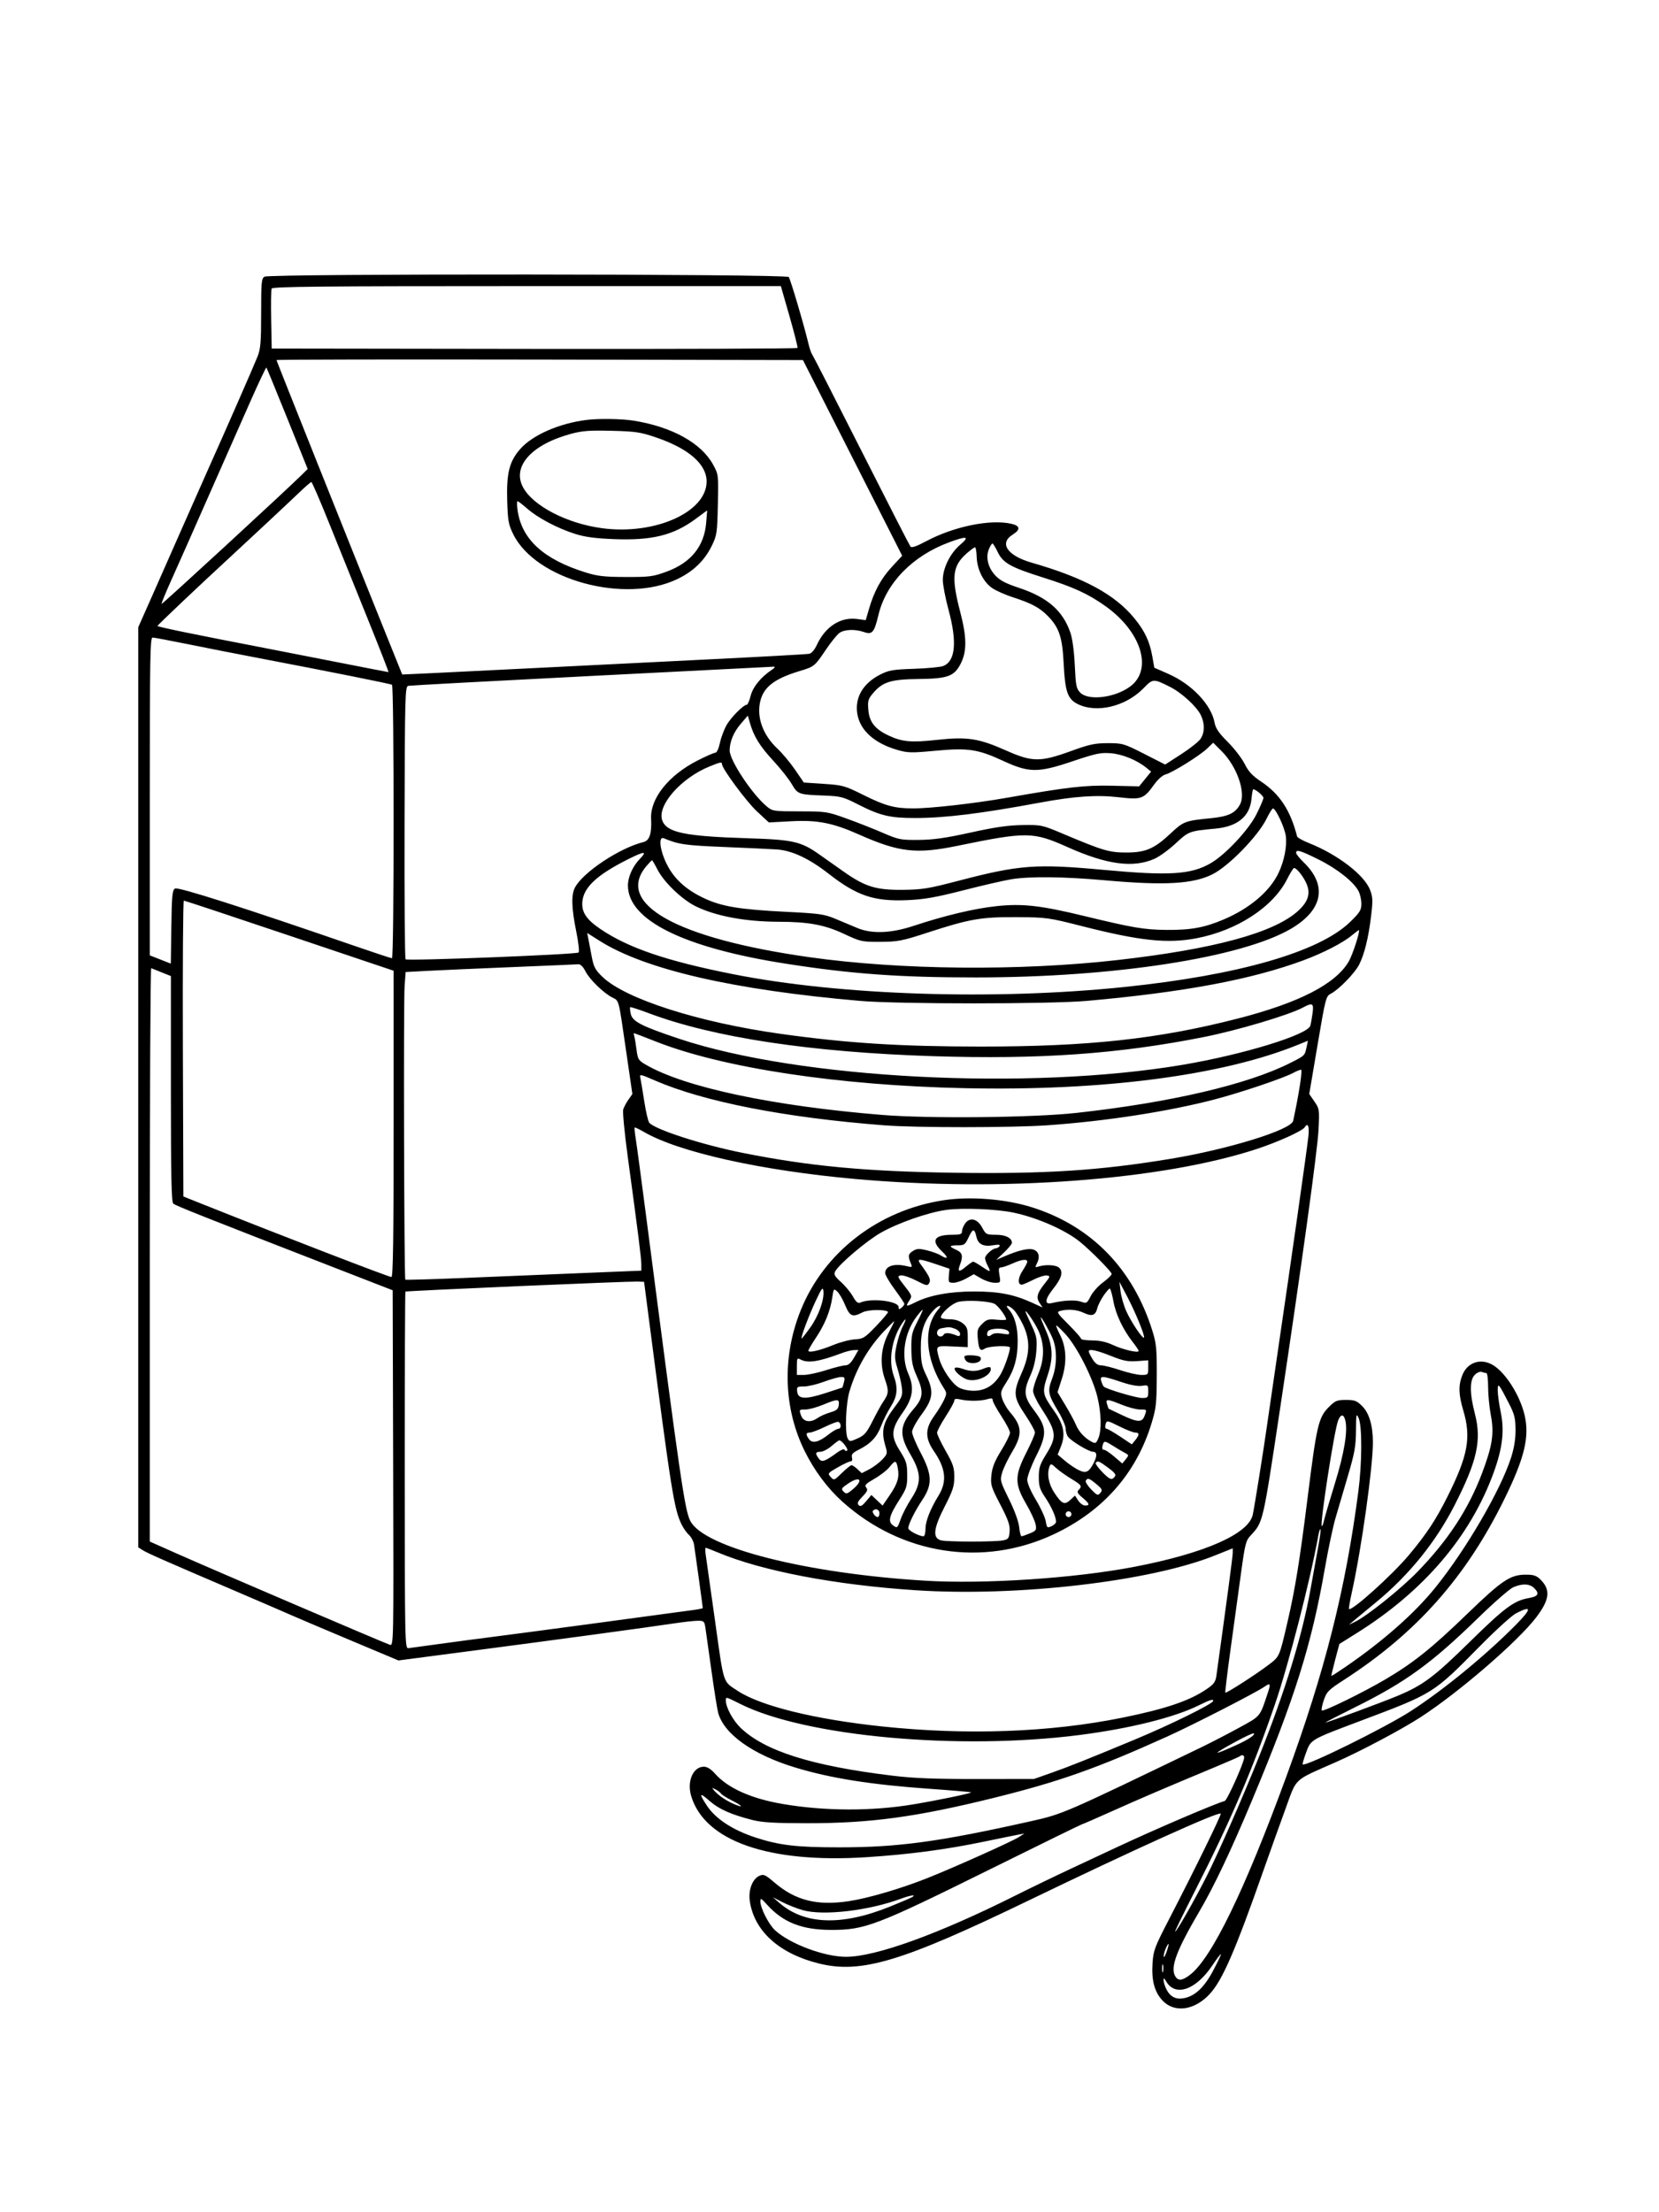 <svg xmlns="http://www.w3.org/2000/svg" width="864" height="1152" viewBox="0 0 864 1152" version="1.1">
	<path d="M 137.750 144.080 C 136.186 144.991, 136 147.007, 136 163.013 C 136 178.213, 135.714 181.651, 134.113 185.713 C 132.276 190.369, 116.708 225.894, 109.007 243 C 106.902 247.675, 100.822 261.400, 95.496 273.500 C 90.169 285.600, 82.704 302.507, 78.906 311.071 L 72 326.643 72 566.206 L 72 805.770 74.250 807.208 C 76.669 808.754, 84.805 812.341, 123 828.699 C 136.475 834.470, 149.300 840.007, 151.500 841.003 C 153.700 841.999, 167.200 847.732, 181.500 853.743 L 207.500 864.671 244 859.891 C 288.647 854.043, 337.129 847.469, 350.290 845.480 C 355.675 844.666, 361.598 844, 363.452 844 C 366.582 844, 366.864 844.269, 367.385 847.750 C 367.693 849.813, 369.104 859.825, 370.521 870 C 371.937 880.175, 373.504 890.022, 374.004 891.883 C 376.982 902.976, 392.026 913.695, 414 920.379 C 432.510 926.011, 453.586 929.357, 484.067 931.505 C 495.765 932.329, 505.499 933.166, 505.698 933.365 C 506.133 933.799, 489.206 937.330, 476 939.560 C 454.275 943.229, 429.516 943.169, 407.500 939.395 C 391.145 936.591, 379.025 931.140, 372.335 923.578 C 370.243 921.213, 368.294 920, 366.585 920 C 360.972 920, 357.667 927.608, 359.958 935.255 C 367.004 958.770, 400.423 970.419, 451.373 967.119 C 473.508 965.685, 492.673 963.146, 512.500 959.020 C 520.750 957.304, 528.850 955.654, 530.500 955.354 L 533.500 954.809 530.500 956.713 C 526.808 959.057, 496.897 972.463, 483.075 977.970 C 469.276 983.468, 452.241 988.479, 442.155 990.009 C 425.648 992.512, 414.316 989.696, 403.415 980.383 C 398.441 976.134, 397.710 975.811, 395.418 976.855 C 391.840 978.486, 389.666 984.246, 390.485 989.926 C 392.735 1005.530, 405.783 1017.343, 426.421 1022.463 C 448.495 1027.938, 469.689 1021.567, 536 989.526 C 590.402 963.239, 634.595 943.261, 635.761 944.428 C 636.241 944.907, 622.154 973.690, 608.884 999.347 C 601.318 1013.974, 600.652 1015.743, 600.233 1022.347 C 599.664 1031.296, 601.209 1037.167, 605.311 1041.642 C 611.500 1048.396, 622.068 1046.989, 630.030 1038.352 C 636.651 1031.169, 643.272 1015.938, 658.004 974 C 661.191 964.925, 666.266 950.750, 669.281 942.500 C 675.588 925.242, 673.018 927.647, 695.999 917.493 C 708.956 911.768, 730.201 900.486, 739.914 894.171 C 760.099 881.048, 790.611 854.677, 800.125 842.131 C 807.063 832.981, 807.636 827.908, 802.328 822.601 C 800.214 820.487, 798.783 820, 794.679 820 C 786.535 820, 782.257 822.870, 763.824 840.700 C 745.664 858.264, 735.980 866.004, 721.498 874.527 C 709.893 881.357, 689.164 891.497, 688.389 890.723 C 688.063 890.396, 688.536 887.963, 689.441 885.315 C 690.942 880.922, 691.869 879.994, 700.025 874.725 C 737.767 850.341, 763.579 821.218, 783.540 780.500 C 794.013 759.136, 796.647 748.139, 793.991 736.866 C 791.578 726.628, 784.180 714.910, 777.593 710.893 C 771.345 707.084, 764.284 709.334, 761.624 715.982 C 759.462 721.385, 759.577 726.081, 762.077 734.503 C 766.259 748.593, 764.534 757.977, 753.824 779.397 C 747.853 791.339, 742.910 798.833, 733.849 809.681 C 725.092 820.165, 703.880 839.257, 702.541 837.859 C 702.352 837.662, 703.042 833.675, 704.075 829 C 709.073 806.372, 715 764.101, 715 751.078 C 715 742.437, 713.068 735.868, 709.467 732.267 C 706.613 729.413, 705.541 729, 700.982 729 C 696.275 729, 695.393 729.371, 691.970 732.795 C 686.688 738.077, 685.691 742.339, 681.047 779.500 C 676.858 813.022, 674.507 827.540, 670.440 845 C 666.236 863.049, 666.436 862.606, 660.438 867.135 C 653.762 872.175, 638.634 881.889, 638.148 881.448 C 637.954 881.273, 639.211 870.863, 640.942 858.315 C 642.672 845.767, 645.103 828.075, 646.344 819 C 648.417 803.845, 648.829 802.256, 651.403 799.500 C 657.807 792.644, 657.694 793.133, 666.438 735 C 677.842 659.180, 686.137 599.119, 686.670 588.500 C 687.209 577.775, 687.156 577.402, 684.537 573.596 L 681.852 569.693 686.159 544.252 C 690.342 519.545, 690.544 518.770, 693.147 517.424 C 697.282 515.286, 705.558 506.786, 707.817 502.358 C 710.563 496.976, 712.684 488.385, 714.045 477.127 C 715.029 468.980, 714.961 467.186, 713.521 463.415 C 710.551 455.640, 696.556 444.920, 681.660 439.011 C 678.448 437.737, 675.693 436.201, 675.538 435.597 C 672.035 421.961, 666.497 413.500, 656.865 407.069 C 652.228 403.972, 650.213 401.814, 648.214 397.801 C 646.780 394.924, 642.830 389.793, 639.436 386.399 C 634.780 381.743, 633.092 379.280, 632.558 376.364 C 630.837 366.962, 620.756 356.321, 608.443 350.909 L 601.163 347.710 600.133 341.867 C 598.751 334.017, 596.200 328.597, 590.763 321.954 C 580.611 309.553, 564.453 300.806, 537.291 293.009 C 524.681 289.389, 520.228 282.922, 527.289 278.479 C 531.654 275.733, 531.388 273.785, 526.500 272.710 C 515.522 270.295, 496.644 274.207, 482.263 281.877 C 477.187 284.584, 474.767 285.402, 474.157 284.618 C 473.680 284.003, 462.135 261.450, 448.503 234.500 C 434.871 207.550, 423.354 185.032, 422.911 184.461 C 422.468 183.889, 421.682 181.639, 421.164 179.461 C 418.798 169.494, 411.675 145.373, 410.766 144.250 C 409.452 142.625, 140.536 142.457, 137.750 144.080 M 141.441 150.294 C 141.168 151.006, 141.069 158.318, 141.222 166.544 L 141.500 181.500 278.231 181.685 C 353.433 181.787, 415.129 181.562, 415.333 181.185 C 415.538 180.808, 413.673 173.412, 411.189 164.750 L 406.673 149 274.305 149 C 166.936 149, 141.843 149.244, 141.441 150.294 M 144 187.512 C 144 187.969, 180.979 280.538, 201.869 332.373 L 209.475 351.245 223.987 350.585 C 231.969 350.222, 255.600 349.053, 276.500 347.987 C 297.400 346.922, 338.125 344.889, 367 343.471 C 395.875 342.053, 420.400 340.696, 421.500 340.456 C 422.651 340.204, 424.304 338.261, 425.394 335.880 C 429.770 326.318, 437.797 321.152, 446.437 322.336 L 450.874 322.944 452.532 317.222 C 455.218 307.954, 458.838 301.289, 464.519 295.153 L 469.852 289.393 444.012 238.446 L 418.172 187.500 281.086 187.246 C 205.689 187.107, 144 187.227, 144 187.512 M 130.730 208.273 C 126.523 217.748, 116.741 239.900, 108.992 257.500 C 101.243 275.100, 92.403 295.040, 89.347 301.812 C 86.291 308.583, 83.952 314.286, 84.151 314.484 C 84.458 314.792, 149.085 255.288, 157.370 247.069 L 160.240 244.221 149.667 217.991 C 143.852 203.564, 138.933 191.600, 138.737 191.404 C 138.541 191.207, 134.938 198.799, 130.730 208.273 M 305.500 218.674 C 291.227 220.452, 277.341 226.534, 270.936 233.810 C 265.250 240.270, 263.711 246.403, 264.148 260.857 C 264.460 271.174, 264.818 273.148, 267.294 278.190 C 278.957 301.939, 325.414 314.653, 352.719 301.568 C 361.083 297.559, 366.881 291.979, 370.644 284.316 C 373.351 278.804, 373.518 277.682, 373.853 262.825 C 374.205 247.218, 374.194 247.127, 371.385 241.966 C 365.266 230.723, 349.981 222.262, 330 219.058 C 323.793 218.062, 311.901 217.876, 305.500 218.674 M 297.347 225.924 C 276.905 231.457, 266.654 242.793, 272.315 253.606 C 277.429 263.377, 295.217 272.624, 313.605 275.071 C 341.082 278.727, 368 266.686, 368 250.739 C 368 241.706, 358.647 233.560, 341.649 227.787 C 333.474 225.011, 331.010 224.644, 318.500 224.334 C 307.009 224.050, 303.218 224.335, 297.347 225.924 M 155 257.270 C 150.013 262.062, 128.742 281.935, 119.433 290.500 C 104.172 304.542, 82.002 325.544, 82.007 325.954 C 82.012 326.441, 100.784 330.302, 138 337.470 C 144.875 338.794, 162.070 342.155, 176.212 344.939 C 190.353 347.722, 202.102 350, 202.321 350 C 202.540 350, 197.578 337.288, 191.294 321.750 C 185.010 306.212, 176.027 283.938, 171.332 272.250 C 166.637 260.563, 162.504 251.006, 162.148 251.012 C 161.791 251.019, 158.575 253.835, 155 257.270 M 269.557 265.750 C 271.724 280.904, 283.112 291.298, 305 298.101 C 311.257 300.045, 314.738 300.437, 326 300.466 C 338.401 300.497, 340.129 300.269, 347.225 297.658 C 359.868 293.006, 366.795 284.417, 367.778 272.174 L 368.291 265.790 362.120 270.333 C 350.644 278.781, 339.522 281.514, 319.749 280.746 C 309.969 280.367, 304.667 279.652, 299.500 278.017 C 290.338 275.119, 280.088 269.710, 274.597 264.876 C 272.175 262.744, 269.897 261, 269.535 261 C 269.173 261, 269.183 263.137, 269.557 265.750 M 494.266 282.421 C 475.156 289.521, 461.454 303.619, 457.480 320.271 C 455.300 329.403, 454.253 330.633, 449.937 329.128 C 445.373 327.537, 439.833 327.728, 437.208 329.567 C 435.977 330.429, 432.780 334.380, 430.104 338.346 C 424.268 346.995, 424.097 347.134, 416.500 349.429 C 403.627 353.317, 397.962 357.548, 396.068 364.688 C 393.828 373.130, 397.142 382.597, 404.871 389.835 C 407.417 392.219, 411.553 397.169, 414.063 400.835 L 418.625 407.500 429.025 408.193 C 438.868 408.850, 439.964 409.155, 449.463 413.885 C 460.986 419.623, 465.790 420.941, 475.293 420.976 C 484.496 421.009, 507.471 418.413, 524.500 415.416 C 556.270 409.824, 565.006 408.830, 579.371 409.171 L 593.242 409.500 596.369 405.660 L 599.496 401.820 597.007 399.805 C 592.044 395.786, 584.570 392.735, 578.493 392.247 C 573.205 391.823, 570.696 392.352, 558.474 396.468 C 540.508 402.518, 535.937 402.479, 522.294 396.159 C 509.291 390.136, 504.080 389.362, 487.185 390.947 C 474.699 392.119, 472.778 392.080, 467.427 390.544 C 455.281 387.058, 447.756 380.225, 446.447 371.492 C 445.191 363.118, 449.508 355.811, 458.380 351.296 C 462.892 349, 464.984 348.642, 476 348.276 C 482.875 348.047, 489.706 347.400, 491.180 346.838 C 497.592 344.391, 498.547 334.385, 493.978 317.500 C 492.341 311.450, 491.006 304.475, 491.011 302 C 491.023 295.843, 494.805 288.179, 500.044 283.694 C 505.209 279.273, 503.657 278.931, 494.266 282.421 M 515.007 285.983 C 513.254 290.215, 514.543 295.535, 518.310 299.618 C 520.729 302.240, 523.675 303.796, 530.500 306.057 C 545.553 311.045, 553.510 317.962, 557.466 329.500 C 558.507 332.537, 559.403 339.193, 559.747 346.452 C 560.255 357.176, 560.549 358.640, 562.611 360.702 C 566.999 365.090, 580.987 363.299, 588.787 357.349 C 600.477 348.432, 594.314 328.833, 575.661 315.605 C 566.562 309.152, 559.161 305.770, 542.929 300.643 C 526.161 295.348, 522.277 293.133, 519.500 287.285 C 518.400 284.968, 517.217 283.056, 516.871 283.036 C 516.526 283.016, 515.687 284.343, 515.007 285.983 M 503.484 288.148 C 495.976 294.740, 495.336 300.487, 500.083 318.682 C 503.555 331.995, 503.599 339.295, 500.247 345.757 C 496.911 352.188, 493.526 353.406, 478.509 353.583 C 463.832 353.755, 459.634 355.081, 454.519 361.160 C 452.114 364.018, 451.839 365.046, 452.227 369.726 C 452.745 375.973, 455.690 379.694, 462.737 383.006 C 469.820 386.336, 474.487 386.756, 488 385.284 C 503.776 383.565, 509.682 384.473, 523.956 390.815 C 537.621 396.887, 541.762 396.922, 557.795 391.101 C 567.448 387.596, 570.242 387, 577.007 387 C 584.636 387, 585.320 387.202, 595.868 392.566 L 606.814 398.132 615.182 392.733 C 619.785 389.764, 624.327 386.150, 625.275 384.703 C 627.428 381.417, 627.479 376.812, 625.412 372.456 C 623.293 367.991, 615.417 360.747, 609.383 357.714 C 600.685 353.341, 600.452 353.352, 595.595 358.349 C 586.212 368.003, 570.888 371.613, 561 366.500 C 556.031 363.930, 554.664 359.938, 553.980 346 C 553.285 331.821, 551.682 326.921, 545.738 320.808 C 541.532 316.483, 537.121 314.117, 527.500 311.028 C 523.650 309.791, 518.828 307.654, 516.785 306.278 C 512.153 303.159, 508.848 296.537, 508.650 289.979 C 508.568 287.242, 508.178 285.002, 507.785 285.001 C 507.391 285, 505.456 286.417, 503.484 288.148 M 78.002 414.750 L 78.004 497.500 83.481 499.650 L 88.958 501.800 89.229 482.758 C 89.461 466.476, 89.735 463.568, 91.122 462.694 C 92.694 461.703, 127.161 472.715, 184.889 492.650 C 195.003 496.142, 203.665 499, 204.139 499 C 205.263 499, 205.266 357.282, 204.141 356.587 C 203.293 356.063, 170.512 349.506, 133.500 342.458 C 123.050 340.467, 106.933 337.300, 97.684 335.420 C 88.435 333.539, 80.222 332, 79.434 332 C 78.200 332, 78 343.558, 78.002 414.750 M 307.967 352 C 256.523 354.623, 213.633 356.934, 212.655 357.135 C 210.972 357.480, 210.866 361.320, 210.688 428.166 C 210.585 467.033, 210.826 499.159, 211.224 499.557 C 212.172 500.505, 300.245 497.037, 301.340 496.009 C 301.802 495.575, 301.240 490.607, 300.090 484.970 C 297.647 472.992, 297.440 465.965, 299.420 462.200 C 303.610 454.231, 322.711 441.552, 335.141 438.489 C 338.286 437.714, 339.478 434.058, 339.087 426.388 C 338.551 415.872, 348.105 403.819, 363.050 396.156 C 367.508 393.870, 371.758 392, 372.495 392 C 373.300 392, 374.281 389.916, 374.955 386.773 C 375.572 383.898, 377.167 379.684, 378.500 377.410 C 380.872 373.362, 387.238 367, 388.916 367 C 389.382 367, 390.292 364.896, 390.940 362.324 C 392.104 357.700, 396.258 352.612, 402 348.775 C 403.484 347.784, 403.890 347.130, 403 347.167 C 402.175 347.201, 359.410 349.376, 307.967 352 M 385.724 377.010 C 382.070 381.278, 380.017 386.224, 380.006 390.783 C 379.993 395.977, 391.734 413.667, 399.397 420 C 402.304 422.403, 402.969 422.501, 416.461 422.513 C 430.028 422.525, 430.836 422.646, 440.500 426.111 C 446 428.083, 454.550 431.445, 459.500 433.583 C 468.050 437.274, 469 437.464, 478.500 437.380 C 486.126 437.313, 492.536 436.401, 505.500 433.540 C 518.186 430.739, 525.038 429.751, 532.500 429.644 C 542.352 429.502, 542.670 429.572, 554 434.355 C 574.364 442.952, 577.738 443.948, 586.500 443.952 C 596.578 443.957, 601.069 442.036, 609.572 434.082 C 616.391 427.703, 617.122 427.422, 630.360 426.107 C 639.742 425.174, 643.318 423.505, 645.792 418.904 C 649.009 412.921, 644.297 399.244, 636.245 391.192 L 631.827 386.775 628.664 389.806 C 624.772 393.536, 610.430 402.452, 606.940 403.312 C 605.485 403.670, 602.966 405.912, 601.104 408.505 C 595.638 416.115, 594.486 416.532, 582.666 415.164 C 571.194 413.837, 559.562 414.632, 541.532 417.975 C 510.682 423.696, 492.084 425.985, 476.500 425.980 C 463.485 425.976, 458.384 424.763, 447 418.967 C 439.050 414.920, 437.886 414.616, 429 414.275 C 415.807 413.768, 415.460 413.643, 412.303 408.240 C 410.779 405.633, 406.478 400.200, 402.744 396.167 C 395.758 388.620, 392.614 383.558, 390.608 376.629 L 389.455 372.650 385.724 377.010 M 369.528 399.125 C 354.579 405.186, 341.998 419.604, 344.930 427.315 C 347.302 433.554, 356.684 435.498, 389.337 436.517 C 413.040 437.257, 417.101 438.174, 426.700 444.955 C 429.890 447.208, 435.650 451.270, 439.500 453.982 C 450.515 461.742, 456.259 463.512, 470 463.383 C 480.285 463.287, 483.399 462.779, 499.482 458.579 C 530.944 450.360, 539.566 449.723, 575 453 C 609.022 456.146, 620.328 455.434, 630.550 449.501 C 638.210 445.055, 650.287 432.149, 654.306 424.116 C 656.338 420.054, 658 416.169, 658 415.481 C 658 414.422, 653.924 411, 652.662 411 C 652.438 411, 652.035 413.284, 651.767 416.074 C 650.894 425.159, 644.488 430.431, 633.032 431.493 C 619.367 432.761, 619.100 432.860, 612.287 439.199 C 608.755 442.484, 603.786 446.092, 601.244 447.216 C 590.168 452.116, 576.417 450.273, 556.049 441.159 C 537.962 433.067, 534.790 433.029, 498.500 440.484 C 477.197 444.860, 468.167 443.820, 447.408 434.595 C 433.701 428.504, 425.677 426.927, 412.106 427.656 L 400.421 428.285 394.273 422.592 C 388.794 417.520, 376 400.232, 376 397.902 C 376 396.663, 375.249 396.805, 369.528 399.125 M 659.630 426.324 C 655.268 435.239, 640.190 450.794, 631.675 455.162 C 621.542 460.361, 606.636 461.217, 575.300 458.400 C 553.953 456.480, 536.025 456.298, 526.500 457.903 C 522.650 458.552, 511.400 461.151, 501.500 463.679 C 487.198 467.331, 481.240 468.371, 472.500 468.742 C 455.136 469.479, 446.303 466.511, 431.500 454.962 C 421.345 447.039, 412.420 442.868, 404.500 442.342 C 401.200 442.123, 388.825 441.547, 377 441.062 C 356.820 440.235, 353.288 439.722, 345.750 436.528 C 342.874 435.309, 343.535 442.239, 346.983 449.464 C 350.741 457.338, 356.940 463.120, 366.483 467.652 C 375.779 472.067, 385.060 473.614, 409.589 474.838 C 426.855 475.700, 429.291 476.048, 435.089 478.484 C 438.615 479.965, 443.750 482.115, 446.500 483.260 C 454.114 486.431, 464.068 486.032, 476 482.078 C 491.961 476.787, 507.290 473.137, 518.780 471.891 C 532.348 470.419, 541.869 471.476, 564.500 476.967 C 589.987 483.151, 595.822 484.138, 607.500 484.246 C 620.152 484.362, 627.327 483.048, 637.360 478.779 C 650.943 472.999, 661.379 464.108, 665.921 454.445 C 668.860 448.192, 670.341 440.504, 669.620 435.243 C 669.023 430.891, 664.397 421, 662.958 421 C 662.560 421, 661.062 423.396, 659.630 426.324 M 675 444.117 C 675 444.731, 676.839 447.018, 679.086 449.199 C 691.404 461.154, 688.912 473.935, 672.373 483.627 C 646.626 498.716, 580.027 509.005, 508.171 508.996 C 468.446 508.991, 443.693 507.204, 409.500 501.876 C 356.180 493.566, 327.143 479.252, 327.022 461.218 C 326.992 456.725, 329.480 451.142, 333.247 447.250 C 337.304 443.058, 335.649 443.145, 326.833 447.584 C 310.972 455.572, 304.058 461.973, 303.309 469.367 C 302.751 474.877, 305.274 478.756, 312.686 483.779 C 327.298 493.680, 347.300 500.481, 382 507.344 C 437.777 518.377, 517.690 520.984, 585.500 513.984 C 644.935 507.849, 687.078 495.721, 703.100 480.140 C 708.231 475.149, 709 473.913, 709 470.651 C 709 468.588, 708.344 465.632, 707.542 464.080 C 705.041 459.244, 696.370 452.373, 686.735 447.591 C 677.181 442.849, 675 442.204, 675 444.117 M 336.616 451.045 C 320.105 470.667, 352.337 488.665, 421.500 498.444 C 468.883 505.143, 531.045 505.722, 582 499.938 C 632.289 494.230, 663.382 485.781, 675.980 474.399 C 681.237 469.650, 682.608 465.390, 680.502 460.349 C 678.929 456.587, 675.327 452, 673.945 452 C 673.556 452, 671.947 454.577, 670.369 457.727 C 663.077 472.284, 644.359 484.521, 623.162 488.591 C 608.136 491.476, 593.750 489.973, 564 482.407 C 545.939 477.815, 545.121 477.701, 529.500 477.602 C 510.928 477.484, 505.003 478.513, 482.989 485.683 C 469.750 489.996, 467.638 490.407, 458.500 490.451 C 448.771 490.499, 448.252 490.384, 439.334 486.216 C 429.392 481.569, 421.016 480.030, 405.500 479.999 C 388.310 479.965, 372.942 477.117, 362.472 472.025 C 355.248 468.512, 345.745 459.403, 342.385 452.773 C 341.055 450.148, 339.789 448, 339.572 448 C 339.355 448, 338.025 449.370, 336.616 451.045 M 95.244 546.031 L 95.500 623.062 106.500 627.451 C 146.761 643.516, 202.460 665, 203.849 665 C 204.707 665, 204.999 644.724, 204.994 585.250 L 204.988 505.500 150.744 487.240 C 120.910 477.196, 96.160 468.984, 95.744 468.990 C 95.328 468.995, 95.103 503.664, 95.244 546.031 M 704.078 487.064 C 699.461 490.934, 689.177 496.243, 678.937 500.042 C 651.862 510.088, 616.559 516.704, 566 521.208 C 546.795 522.919, 467.706 522.925, 448 521.216 C 381.922 515.488, 335.975 504.900, 312.293 489.943 L 305.808 485.848 306.366 488.674 C 306.673 490.228, 307.468 494.404, 308.132 497.952 C 309.172 503.507, 309.942 504.990, 313.671 508.614 C 325.529 520.139, 363.743 532.386, 406.500 538.365 C 441.309 543.233, 468.777 544.981, 510.645 544.991 C 566.873 545.006, 603.022 541.080, 644.448 530.460 C 676.526 522.237, 695.609 512.428, 702.439 500.651 C 704.456 497.173, 708.393 485.027, 707.709 484.390 C 707.594 484.283, 705.960 485.486, 704.078 487.064 M 266.500 503.625 C 248.350 504.366, 228.496 505.245, 222.380 505.577 L 211.259 506.181 210.718 513.341 C 210.105 521.442, 210.456 665.811, 211.090 666.383 C 211.315 666.587, 225.225 666.177, 242 665.473 C 258.775 664.769, 286.337 663.630, 303.250 662.942 L 334 661.693 334 658.501 C 334 655.265, 332.388 642.463, 326.912 602.224 C 325.245 589.973, 324.192 578.948, 324.572 577.724 C 324.952 576.501, 326.179 574.200, 327.299 572.610 L 329.335 569.721 326.121 547.610 C 322.037 519.519, 322.498 521.309, 318.871 519.433 C 314.196 517.016, 307.074 510.066, 304.895 505.795 C 303.697 503.447, 302.300 502.053, 301.230 502.138 C 300.278 502.214, 284.650 502.883, 266.500 503.625 M 78 653.293 L 78 802.752 92.750 809.309 C 111.040 817.439, 200.286 855.639, 203.014 856.505 C 205.001 857.135, 205.009 856.681, 204.755 764.520 L 204.500 671.903 175 660.438 C 105.538 633.443, 91.604 627.911, 90.250 626.790 C 89.276 625.984, 89 612.788, 89 567.013 L 89 508.272 84.255 506.386 C 81.645 505.349, 79.170 504.350, 78.755 504.167 C 78.340 503.983, 78 571.090, 78 653.293 M 678.617 524.641 C 671.457 528.520, 644.565 536.533, 627 540.023 C 582.452 548.872, 541.461 551.768, 485.863 549.996 C 422.504 547.975, 371.632 540.291, 338.013 527.664 C 332.811 525.710, 328.388 524.279, 328.183 524.484 C 327.977 524.689, 328.116 526.251, 328.490 527.955 C 329.369 531.956, 334.081 534.381, 353.719 540.937 C 416.485 561.889, 535.728 568.046, 616 554.480 C 647.419 549.170, 681.042 538.866, 682.415 534.126 C 682.674 533.232, 683.188 530.362, 683.557 527.750 C 684.309 522.417, 683.576 521.955, 678.617 524.641 M 330.360 539.750 C 330.633 540.712, 331.156 543.869, 331.523 546.764 C 332.139 551.617, 332.516 552.217, 336.346 554.442 C 356.603 566.216, 402.468 575.957, 459.500 580.599 C 483.790 582.576, 538.194 582.012, 560.500 579.552 C 609.423 574.157, 649.567 564.797, 671.797 553.602 C 679.633 549.656, 679.486 549.798, 680.466 545.232 L 681.167 541.963 675.833 544.124 C 636.339 560.121, 574.309 568.189, 502.500 566.670 C 436.846 565.280, 376.563 556.179, 341.576 542.374 C 335.484 539.970, 330.357 538.003, 330.183 538.002 C 330.008 538.001, 330.088 538.788, 330.360 539.750 M 673.500 558.703 C 668.394 561.465, 646.243 568.940, 632.548 572.522 C 608.588 578.789, 576.072 583.828, 545.813 585.963 C 527.099 587.284, 477.203 587.304, 460.395 585.998 C 408.664 581.977, 366.739 573.773, 341.072 562.651 C 333.336 559.298, 333.021 559.243, 333.488 561.326 C 333.757 562.522, 334.671 567.971, 335.520 573.436 C 336.369 578.900, 337.530 583.934, 338.100 584.621 C 341.061 588.188, 365.857 596.189, 387 600.400 C 421.534 607.278, 450.772 610.029, 496.500 610.701 C 544.235 611.404, 572.379 609.601, 609.558 603.461 C 639.797 598.467, 672.457 588.356, 673.471 583.674 C 676.520 569.602, 678.455 557.006, 677.563 557.040 C 676.978 557.062, 675.150 557.810, 673.500 558.703 M 679.485 587.025 C 678.308 588.929, 665.567 594.695, 654.500 598.333 C 605.134 614.560, 521.772 620.793, 445.500 613.961 C 396.322 609.556, 353.372 599.975, 335.171 589.350 C 332.791 587.961, 330.699 586.976, 330.522 587.162 C 330.346 587.348, 330.602 589.975, 331.092 593 C 331.581 596.025, 334.026 614.250, 336.524 633.500 C 354.361 770.944, 356.603 786.397, 359.527 792.052 C 366.687 805.898, 419.777 819.385, 481.915 823.143 C 512.660 825.003, 559.691 821.882, 590.702 815.924 C 627.428 808.869, 650.303 798.794, 652.446 788.732 C 653.305 784.699, 657.956 755.717, 659.464 745 C 660.277 739.225, 662.997 720.550, 665.508 703.500 C 672.284 657.506, 680.705 598.304, 681.404 591.750 C 681.972 586.429, 681.131 584.360, 679.485 587.025 M 491.500 625.008 C 457.517 630.165, 429.124 652.054, 416.941 682.487 C 407.241 706.717, 408.030 733.338, 419.112 755.721 C 424.113 765.822, 430.969 775.014, 438.667 781.939 C 469.474 809.652, 511.923 816.243, 548.692 799.021 C 574.355 787.001, 591.685 767.382, 599.674 741.307 C 602.107 733.363, 602.378 730.931, 602.436 716.500 C 602.492 702.402, 602.221 699.608, 600.155 693 C 590.052 660.697, 568.350 638.439, 537.459 628.700 C 523.742 624.375, 505.387 622.901, 491.500 625.008 M 492.787 630.050 C 483.291 631.369, 467.617 636.849, 458.627 641.993 C 451.171 646.259, 436.978 658.304, 434.957 662.081 C 434.125 663.634, 434.650 664.592, 437.978 667.599 C 440.193 669.601, 442.995 672.998, 444.204 675.149 C 445.800 677.990, 446.826 678.864, 447.951 678.346 C 453.480 675.798, 468 677.476, 468 680.663 C 468 681.956, 468.274 682.017, 469.500 681 C 470.325 680.315, 471 679.422, 471 679.014 C 471 678.607, 468.750 675.225, 466 671.500 C 463.250 667.775, 461 663.943, 461 662.986 C 461 659.238, 465.785 657.725, 472.394 659.384 C 474.884 660.009, 475.157 659.869, 474.513 658.301 C 472.765 654.046, 472.871 653.131, 475.295 651.543 C 477.411 650.156, 478.498 650.088, 482.639 651.083 C 485.313 651.725, 488.497 652.869, 489.715 653.625 C 493.741 656.124, 494.200 655.055, 490.571 651.632 C 484.621 646.020, 486.497 643, 495.934 643 C 500.122 643, 501 642.692, 501 641.223 C 501 640.245, 501.719 638.419, 502.597 637.165 C 505.048 633.666, 509.017 634.594, 511.500 639.247 C 513.416 642.836, 513.719 642.995, 518.679 642.997 C 523.734 643, 527 644.660, 527 647.226 C 527 647.822, 525.155 650.065, 522.900 652.210 L 518.800 656.111 522.650 654.435 C 530.716 650.923, 536.095 649.722, 538.614 650.870 C 541.198 652.047, 541.695 654.834, 539.914 658.160 C 538.967 659.930, 539.078 660.110, 540.782 659.569 C 544.674 658.334, 550.102 658.674, 551.680 660.251 C 553.811 662.383, 552.869 665.625, 548.534 671.079 C 544.114 676.639, 543.813 679.517, 547.750 678.575 C 553.830 677.119, 560.030 676.815, 562.939 677.829 C 565.891 678.858, 566.088 678.747, 568.012 674.976 C 569.113 672.819, 572.018 669.579, 574.468 667.777 C 576.918 665.974, 578.940 664.007, 578.961 663.404 C 579 662.315, 568.246 651.419, 562.500 646.725 C 554.950 640.558, 540.230 634.073, 527.892 631.477 C 518.944 629.595, 501.244 628.875, 492.787 630.050 M 504.446 644.312 C 502.668 648.139, 502.177 648.500, 498.749 648.500 C 494.216 648.500, 494.029 649.082, 498 650.840 C 501.208 652.260, 501.676 654.093, 499.972 658.574 C 498.530 662.367, 499.414 662.671, 503.034 659.624 C 504.750 658.181, 506.464 657, 506.845 657 C 507.225 657, 509.191 658.125, 511.215 659.500 C 515.862 662.658, 516.210 662.631, 514.447 659.250 C 513.658 657.737, 513.010 655.897, 513.006 655.160 C 512.999 653.620, 516.921 650.083, 518.691 650.033 C 519.346 650.015, 520.190 649.501, 520.568 648.891 C 521.051 648.108, 520.060 647.983, 517.201 648.466 C 512.115 649.325, 509.360 647.917, 508.504 644.020 C 507.531 639.586, 506.612 639.652, 504.446 644.312 M 479.401 658.250 C 484.089 664.662, 484.875 666.365, 483.946 668.101 C 483.077 669.725, 482.562 669.629, 477.153 666.840 C 473.935 665.180, 470.348 663.974, 469.182 664.161 C 467.209 664.477, 467.341 664.855, 471.106 669.672 C 475.075 674.749, 475.118 674.890, 473.459 677.422 C 471.447 680.493, 471.901 680.591, 476.790 678.141 C 484.130 674.462, 494.846 672.504, 507.500 672.528 C 520.354 672.552, 528.121 674.081, 537.731 678.478 L 542.962 680.872 541.398 678.485 C 539.507 675.598, 540.099 673.405, 544.138 668.338 C 546.998 664.750, 547.066 664.480, 545.181 664.191 C 544.073 664.021, 540.893 665.034, 538.116 666.441 C 535.339 667.849, 532.650 669, 532.140 669 C 529.926 669, 530.090 665.463, 532.471 661.864 C 533.862 659.763, 535 657.583, 535 657.021 C 535 655.452, 531.949 655.840, 527.141 658.022 C 524.743 659.110, 522.116 660, 521.303 660 C 520.132 660, 519.965 660.832, 520.500 664 C 521.169 667.961, 521.145 668, 518.036 668 C 516.309 668, 513.154 666.998, 511.026 665.772 L 507.155 663.545 503.191 665.772 C 501.011 666.998, 498.017 668, 496.537 668 C 494.049 668, 493.870 667.725, 494.162 664.339 L 494.478 660.678 487.544 658.339 C 478.525 655.297, 477.231 655.283, 479.401 658.250 M 270 669.750 C 237.825 671.140, 211.336 672.416, 211.137 672.585 C 210.937 672.755, 210.783 714.655, 210.795 765.697 C 210.817 855.236, 210.882 858.492, 212.659 858.285 C 213.671 858.167, 221.025 857.164, 229 856.056 C 236.975 854.948, 250.475 853.158, 259 852.079 C 271.222 850.532, 334.590 842.043, 361.250 838.381 C 363.863 838.022, 366 837.583, 366 837.405 C 366 836.836, 361.986 807.625, 361.464 804.387 C 361.187 802.675, 360.022 800.425, 358.874 799.387 C 357.726 798.349, 356.001 795.925, 355.041 794 C 351.081 786.062, 349.611 776.816, 337.702 685 L 335.432 667.500 331.966 667.362 C 330.060 667.286, 302.175 668.361, 270 669.750 M 583.596 672.500 C 583.929 675.250, 585.262 679.874, 586.557 682.776 C 589.050 688.357, 595.033 697.300, 595.778 696.556 C 596.468 695.865, 591.310 683.273, 586.947 675 L 582.991 667.500 583.596 672.500 M 424.777 677.525 C 421.062 685.482, 416.758 697, 417.499 697 C 417.714 697, 419.729 694.431, 421.978 691.292 C 426.314 685.236, 429.343 676.819, 428.818 672.287 C 428.549 669.968, 427.931 670.769, 424.777 677.525 M 433.444 675.662 C 432.428 682.635, 429.596 689.633, 425.012 696.500 C 422.809 699.800, 421.005 702.888, 421.003 703.361 C 420.998 704.653, 426.973 703.280, 434.137 700.344 C 437.637 698.910, 442.619 697.613, 445.209 697.463 C 449.589 697.210, 450.372 696.716, 456.422 690.392 C 460 686.653, 462.728 683.395, 462.485 683.152 C 461.100 681.766, 452.040 681.928, 449.215 683.389 C 443.948 686.113, 442.596 685.550, 440.134 679.610 C 438.905 676.645, 437.056 673.455, 436.024 672.522 C 434.220 670.889, 434.122 671.009, 433.444 675.662 M 574.699 674.750 C 573.284 676.813, 571.815 679.774, 571.434 681.331 C 570.531 685.026, 568.602 685.658, 564.375 683.642 C 560.833 681.953, 556.212 681.569, 552.240 682.633 C 550.144 683.195, 550.453 683.712, 556.490 689.749 C 560.070 693.330, 563 696.651, 563 697.130 C 563 697.608, 565.587 698.004, 568.750 698.010 C 572.690 698.016, 576.108 698.768, 579.608 700.398 C 584.856 702.842, 593 704.717, 593 703.482 C 593 703.100, 591.710 701.148, 590.134 699.144 C 584.941 692.543, 581.138 684.603, 579.887 677.750 C 579.209 674.038, 578.343 671, 577.963 671 C 577.583 671, 576.114 672.688, 574.699 674.750 M 499.014 677.962 C 495.709 678.798, 490 683.899, 490 686.016 C 490 686.557, 491.964 687, 494.365 687 C 497.267 687, 499.614 687.695, 501.365 689.073 C 503.606 690.836, 504 691.920, 504 696.330 L 504 701.515 496 701.152 C 487.130 700.749, 487.223 700.663, 489.116 707.478 C 490.619 712.894, 495.669 720.373, 499.251 722.489 C 500.978 723.509, 504.238 724.231, 507.119 724.231 C 513.149 724.231, 517.879 721.303, 521.197 715.517 C 523.169 712.078, 525.919 704.164, 525.981 701.750 C 526.012 700.515, 515.127 700.903, 513.032 702.212 C 510.442 703.830, 509.799 702.964, 509.235 697.097 C 508.815 692.726, 509.074 691.835, 511.455 689.455 C 513.832 687.077, 514.729 686.816, 519.075 687.233 C 521.784 687.493, 523.998 687.435, 523.996 687.103 C 523.987 685.555, 519.883 680.008, 518.003 679.001 C 515.202 677.503, 503.384 676.856, 499.014 677.962 M 486.267 682.250 C 481.358 687.556, 479.497 693.035, 479.558 702 C 479.607 709.112, 480.055 711.398, 482.299 716 C 486.446 724.507, 486.015 728.351, 480 736.500 C 477.250 740.225, 475 744.342, 475 745.647 C 475 746.953, 477.025 751.861, 479.500 756.554 C 485.485 767.902, 485.666 773.036, 480.364 781.023 C 476.417 786.967, 473.057 793.731, 473.022 795.801 C 473.001 797.013, 478.654 800, 480.968 800 C 481.536 800, 482 798.198, 482 795.995 C 482 792.138, 484.517 785.773, 488.795 778.814 C 493.299 771.486, 492.583 764.718, 486.342 755.638 C 481.698 748.881, 481.746 743.950, 486.519 737.359 C 488.455 734.687, 490.758 730.926, 491.636 729.003 C 493.100 725.798, 493.099 725.297, 491.630 723.003 C 481.753 707.587, 480.610 691.063, 488.776 681.750 C 491.050 679.156, 488.696 679.625, 486.267 682.250 M 525.307 681.787 C 528.402 685.207, 530 690.832, 530 698.309 C 530 707.131, 528.291 713.314, 524.006 719.991 C 521.053 724.593, 520.912 725.202, 522.019 728.558 C 522.675 730.546, 524.448 733.595, 525.959 735.336 C 532.360 742.707, 532.597 746.978, 527.112 756.072 C 524.974 759.617, 522.656 764.416, 521.961 766.737 C 520.728 770.851, 520.816 771.199, 525.503 780.728 C 528.428 786.675, 530.494 792.359, 530.782 795.250 C 531.042 797.862, 531.592 800, 532.005 800 C 532.418 800, 534.374 799.324, 536.352 798.497 C 539.681 797.106, 539.902 796.753, 539.323 793.747 C 538.978 791.961, 536.740 787.134, 534.348 783.021 C 528.337 772.682, 528.361 768.476, 534.500 756.445 C 536.975 751.595, 539 746.881, 539 745.971 C 539 745.060, 536.705 740.903, 533.900 736.734 C 527.726 727.557, 527.527 725.140, 532.103 714.895 C 536.402 705.266, 536.620 697.992, 532.847 690 C 531.419 686.975, 529.277 683.487, 528.087 682.250 C 525.528 679.590, 522.926 679.156, 525.307 681.787 M 477.477 685.441 C 470.903 694.060, 469.082 706.410, 473.060 715.402 C 476.244 722.600, 475.445 728.049, 470.093 735.637 C 464.070 744.179, 463.804 747.832, 468.648 755.500 C 472.023 760.842, 472.442 762.218, 472.469 768.047 C 472.497 774.036, 472.149 775.142, 468.367 781.047 C 463.001 789.428, 462.292 792.391, 465.172 794.408 C 467.283 795.887, 467.406 795.783, 469.048 791.120 C 469.981 788.471, 472.482 783.649, 474.607 780.402 C 479.994 772.171, 479.896 767.209, 474.155 757.400 C 468.095 747.044, 468.451 742.222, 475.915 733.599 C 480.869 727.874, 481.129 724.752, 477.350 716.374 C 475.231 711.677, 474.685 708.898, 474.623 702.500 C 474.553 695.374, 474.896 693.817, 477.757 688.250 C 479.524 684.813, 480.774 682, 480.536 682 C 480.297 682, 478.921 683.548, 477.477 685.441 M 534.236 683.500 C 534.437 684.050, 535.864 687.200, 537.408 690.500 C 539.882 695.789, 540.157 697.329, 539.723 703.500 C 539.404 708.041, 538.312 712.530, 536.616 716.279 C 532.900 724.488, 533.197 727.366, 538.483 734.366 C 545.234 743.305, 545.394 746.723, 539.605 758.269 C 537.059 763.346, 534.982 768.871, 534.988 770.546 C 534.995 772.368, 536.807 776.585, 539.499 781.046 C 541.974 785.146, 544.276 790.154, 544.615 792.176 C 545.194 795.625, 545.379 795.784, 547.616 794.765 C 548.927 794.168, 550 793.143, 550 792.489 C 550 790.001, 547.615 784.629, 544.370 779.806 C 541.535 775.595, 541 773.904, 541 769.169 C 541 764.463, 541.584 762.593, 544.563 757.766 C 550.626 747.945, 550.412 745.893, 541.959 732.815 C 539.781 729.446, 538 725.621, 538 724.315 C 538 723.009, 539.183 719.141, 540.629 715.720 C 544.049 707.628, 544.073 700.002, 540.702 692.712 C 538.681 688.343, 533.104 680.397, 534.236 683.500 M 542.004 686.126 C 542.002 686.470, 543.122 689.288, 544.493 692.388 C 548.355 701.120, 548.628 707.058, 545.592 716.229 C 542.642 725.142, 542.796 725.973, 549.058 734.852 C 554.014 741.879, 554.996 747.054, 552.539 753.195 L 550.826 757.476 554.663 760.724 C 556.773 762.510, 559.989 764.687, 561.808 765.560 C 565.577 767.370, 567.096 766.648, 569.566 761.872 C 571.504 758.124, 571.370 756, 569.196 756 C 567.104 756, 558.088 750.584, 556.250 748.223 C 555.563 747.340, 555 745.438, 555 743.996 C 555 742.554, 553.225 738.431, 551.056 734.835 C 545.795 726.111, 545.478 724.395, 547.936 717.928 C 550.536 711.087, 550.618 702.606, 548.140 696.833 C 546.223 692.367, 542.010 685.016, 542.004 686.126 M 469.613 689.468 C 464.335 697.524, 462.634 708.624, 465.471 716.500 C 467.764 722.865, 467.362 727.038, 463.934 732.443 C 462.248 735.102, 459.997 739.607, 458.931 742.454 C 456.755 748.270, 453.460 751.798, 447.337 754.866 C 444.042 756.517, 443.285 757.373, 443.704 758.976 C 444.026 760.208, 443.746 761, 442.988 761 C 442.304 761, 439.300 762.398, 436.313 764.107 C 431.065 767.110, 430.942 767.278, 432.624 769.136 C 434.325 771.017, 434.455 770.970, 438.470 767.030 C 440.728 764.813, 442.980 763, 443.473 763 C 443.967 763, 445.365 763.934, 446.579 765.075 L 448.788 767.149 452.644 765.166 C 454.765 764.075, 457.812 761.802, 459.415 760.114 C 462.167 757.217, 462.265 756.828, 461.165 753.157 C 458.752 745.102, 459.756 740.886, 466.086 732.503 C 469.774 727.618, 470.153 726.599, 469.707 722.773 C 469.434 720.423, 468.404 715.880, 467.420 712.677 C 465.846 707.555, 465.782 706.116, 466.895 700.731 C 467.590 697.363, 469.033 692.896, 470.100 690.804 C 472.299 686.494, 472.035 685.771, 469.613 689.468 M 460.861 692.750 C 452.255 701.709, 445.964 712.550, 442.411 724.545 C 440.463 731.124, 439.912 746.446, 441.525 749.197 C 442.456 750.785, 442.789 750.774, 446.676 749.034 C 450.215 747.449, 451.374 746.093, 454.485 739.894 C 456.494 735.890, 458.934 731.464, 459.906 730.057 C 462.869 725.772, 462.992 724.285, 460.880 718.281 C 458.042 710.212, 458.730 701.840, 462.884 693.915 C 464.589 690.662, 465.859 688, 465.705 688 C 465.551 688, 463.371 690.138, 460.861 692.750 M 550.045 690.290 C 550.020 690.724, 550.950 692.942, 552.111 695.217 C 555.385 701.636, 555.702 709.598, 553.014 717.956 L 550.757 724.977 554.833 731.738 C 557.075 735.457, 559.565 740.075, 560.367 742 C 561.888 745.651, 564.995 748.976, 568.639 750.851 C 570.527 751.823, 570.926 751.592, 572.049 748.881 C 573.775 744.714, 573.563 735.931, 571.532 727.491 C 569.133 717.521, 561.028 701.511, 555.066 694.963 C 552.329 691.958, 550.070 689.855, 550.045 690.290 M 490.250 691.706 C 488.843 691.977, 488 692.863, 488 694.070 C 488 696.140, 490.441 696.713, 491.558 694.906 C 492.226 693.825, 494.850 694.049, 498.250 695.478 C 499.502 696.005, 500 695.750, 500 694.582 C 500 693.685, 498.846 692.512, 497.435 691.975 C 494.810 690.977, 494.159 690.953, 490.250 691.706 M 514.345 693.543 C 513.517 695.701, 514.664 696.524, 516.441 695.049 C 517.422 694.235, 519.310 694.045, 521.968 694.495 C 525.406 695.075, 525.915 694.941, 525.396 693.588 C 524.545 691.371, 515.193 691.333, 514.345 693.543 M 438.500 704.590 C 426.473 709.109, 420.746 710.005, 416.934 707.965 C 415.154 707.012, 415 707.291, 415 711.465 L 415 716 418.750 715.987 C 420.813 715.980, 426.005 714.855, 430.288 713.487 C 434.572 712.119, 439.072 710.997, 440.288 710.992 C 441.816 710.987, 443.205 709.751, 444.780 706.992 L 447.060 703 444.780 703.044 C 443.526 703.068, 440.700 703.764, 438.500 704.590 M 567.004 703.750 C 567.006 704.163, 567.899 705.962, 568.989 707.750 C 570.372 710.018, 571.724 711, 573.464 711 C 574.836 711, 579.309 712.125, 583.405 713.500 C 587.501 714.875, 592.461 716, 594.426 716 C 597.900 716, 598 715.893, 598 712.186 L 598 708.372 592.184 708.793 C 587.384 709.140, 585.011 708.671, 578.608 706.107 C 571.014 703.066, 566.996 702.250, 567.004 703.750 M 502.339 706.260 C 502.058 706.715, 502.391 707.766, 503.079 708.595 C 504.739 710.596, 510.378 710.059, 510.794 707.860 C 511.032 706.602, 510.144 706.128, 506.977 705.826 C 504.708 705.610, 502.620 705.805, 502.339 706.260 M 512.500 712.613 C 508.694 714.258, 505.511 714.314, 501.346 712.808 C 499.533 712.153, 497.737 711.929, 497.355 712.312 C 496.142 713.525, 501.191 717.945, 504.498 718.566 C 509.888 719.577, 517.146 715.499, 515.844 712.191 C 515.655 711.709, 514.150 711.899, 512.500 712.613 M 768.077 715.923 C 765.317 718.683, 765.333 725.480, 768.124 736.247 C 771.705 750.060, 769.294 760.857, 757.464 783.983 C 747.741 802.992, 733.767 820.269, 716.850 834.199 C 711.708 838.433, 706.375 842.843, 705 843.998 L 702.500 846.099 705.722 844.538 C 711.951 841.521, 729.429 827.521, 738.156 818.558 C 754.154 802.127, 764.795 785.864, 771.923 766.949 C 777.258 752.790, 778.219 746.369, 776.418 736.922 C 775.639 732.840, 775.002 726.237, 775.001 722.250 C 775.001 718.263, 774.587 715, 774.082 715 C 773.577 715, 772.487 714.740, 771.659 714.423 C 770.832 714.105, 769.220 714.780, 768.077 715.923 M 429 719.571 C 425.425 720.904, 420.783 721.996, 418.684 721.998 C 415.111 722, 414.887 722.175, 415.184 724.750 C 415.633 728.652, 419.529 728.826, 430 725.414 C 434.675 723.890, 438.576 722.610, 438.669 722.570 C 438.762 722.529, 439.148 721.259, 439.527 719.748 C 440.136 717.321, 439.941 717.009, 437.858 717.073 C 436.561 717.114, 432.575 718.238, 429 719.571 M 573.545 719.250 C 573.919 720.487, 574.512 721.765, 574.862 722.088 C 576.291 723.405, 591.763 728, 594.768 728 C 597.784 728, 598 727.770, 598 724.563 C 598 721.236, 597.895 721.143, 594.713 721.659 C 592.595 722.003, 588.675 721.269, 583.692 719.596 C 573.975 716.334, 572.650 716.289, 573.545 719.250 M 780.015 724.143 C 780.007 726.147, 780.721 731.270, 781.601 735.529 C 783.582 745.109, 782.484 754.281, 777.834 767 C 765.673 800.257, 741.447 828.615, 706.516 850.479 L 697.533 856.102 695.358 864.301 C 694.162 868.810, 693.277 872.597, 693.390 872.715 C 693.504 872.833, 696.950 870.624, 701.048 867.806 C 720.545 854.401, 736.850 839.976, 747.625 826.598 C 763.592 806.775, 781.461 776.094, 786.939 759.099 C 788.574 754.024, 789.309 749.453, 789.278 744.554 C 789.238 738.376, 788.749 736.470, 785.658 730.455 C 780.428 720.278, 780.033 719.836, 780.015 724.143 M 497 729.361 C 497 730.083, 494.985 733.784, 492.521 737.586 C 490.058 741.389, 488.033 745.211, 488.021 746.079 C 488.010 746.948, 490.025 751.212, 492.500 755.555 C 496.369 762.344, 497 764.243, 497 769.095 C 497 773.906, 496.255 776.192, 491.953 784.592 C 486.130 795.960, 485.580 800.891, 490 802.111 C 493.128 802.974, 518.449 802.986, 522.500 802.127 C 525.164 801.562, 525.533 801.038, 525.798 797.444 C 526.038 794.179, 525.098 791.477, 520.932 783.466 C 516.098 774.170, 515.804 773.191, 516.326 768.126 C 516.746 764.059, 518.016 760.883, 521.442 755.331 C 523.949 751.269, 526 747.125, 526 746.121 C 526 745.118, 523.975 741.213, 521.500 737.445 C 519.025 733.677, 517 729.961, 517 729.188 C 517 728.123, 516.334 727.982, 514.250 728.603 C 510.777 729.638, 504.467 729.716, 500.250 728.775 C 497.867 728.243, 497 728.400, 497 729.361 M 428.580 731.542 C 425.324 732.894, 421.185 734, 419.382 734 C 416.174 734, 416.126 734.064, 417.150 737 C 418.371 740.502, 422.027 741.070, 425.898 738.359 C 427.187 737.456, 430.099 736.172, 432.370 735.505 C 435.708 734.525, 436.561 733.784, 436.816 731.646 C 437.209 728.367, 436.258 728.355, 428.580 731.542 M 576.557 731.250 C 576.937 732.487, 577.305 733.536, 577.374 733.579 C 577.443 733.622, 580.509 735.085, 584.187 736.829 C 592.392 740.720, 594.730 740.839, 596.025 737.435 C 597.359 733.925, 597.411 734, 593.672 734 C 591.842 734, 587.576 732.875, 584.192 731.500 C 576.563 728.400, 575.672 728.371, 576.557 731.250 M 706.191 745 C 706.133 753.085, 705.507 756.586, 701.990 768.500 C 699.718 776.200, 696.785 786.195, 695.473 790.711 C 694.161 795.228, 691.692 806.928, 689.987 816.711 C 683.037 856.581, 674.315 884.357, 652.055 937.500 C 641.059 963.749, 632.192 982.465, 624.734 995.167 C 612.855 1015.397, 609.477 1024.286, 611.929 1028.867 C 613.437 1031.685, 615.579 1031.558, 619.713 1028.405 C 631.038 1019.767, 648.177 984.498, 669.963 925.004 C 690.071 870.090, 700.750 827.782, 707.439 776.542 C 709.359 761.837, 709.432 742.683, 707.585 738.500 C 706.364 735.734, 706.255 736.242, 706.191 745 M 696.876 739.750 C 694.880 744.862, 687.325 793.659, 688.369 794.702 C 688.611 794.945, 689.136 793.648, 689.535 791.822 C 689.933 789.995, 692.486 781.300, 695.208 772.500 C 700.106 756.666, 702.003 745.132, 700.617 739.610 C 699.768 736.229, 698.229 736.287, 696.876 739.750 M 429.500 743.078 C 426.200 744.682, 422.712 745.995, 421.750 745.997 C 419.652 746.001, 419.537 746.984, 421.344 749.456 C 423.089 751.842, 426.413 751.043, 431.472 747.023 C 433.563 745.360, 435.921 744, 436.711 744 C 438.295 744, 438.108 740.819, 436.500 740.414 C 435.950 740.276, 432.800 741.474, 429.500 743.078 M 575.710 742 C 575.423 743.100, 575.651 744, 576.218 744 C 576.784 744, 579.995 745.834, 583.353 748.077 L 589.457 752.153 591.229 749.966 C 593.475 747.192, 593.474 746, 591.225 746 C 590.248 746, 586.761 744.664, 583.475 743.031 C 576.314 739.474, 576.369 739.481, 575.710 742 M 433.038 753.041 C 431.134 754.668, 428.546 756, 427.288 756 C 424.652 756, 424.436 756.846, 426.390 759.519 C 427.955 761.658, 429.456 761.173, 435.981 756.422 C 437.943 754.994, 439.617 754.351, 439.817 754.950 C 440.011 755.534, 440.616 755.737, 441.161 755.401 C 442.088 754.828, 438.370 749.949, 437.076 750.041 C 436.759 750.063, 434.942 751.413, 433.038 753.041 M 574.590 751.626 C 573.711 753.918, 573.871 755, 575.091 755 C 575.691 755, 578.052 756.600, 580.336 758.556 L 584.491 762.112 586.264 759.922 C 587.981 757.801, 587.966 757.695, 585.769 756.546 C 584.521 755.894, 581.628 754.174, 579.340 752.724 C 575.833 750.502, 575.087 750.330, 574.590 751.626 M 463.221 763.999 C 461.967 765.587, 458.461 768.306, 455.429 770.040 C 450.869 772.649, 450.124 773.444, 451.115 774.638 C 452.084 775.806, 451.708 776.706, 449.155 779.340 C 446.716 781.857, 446.268 782.868, 447.186 783.786 C 448.105 784.705, 448.994 784.239, 451.098 781.738 L 453.820 778.500 456.732 781.267 L 459.644 784.034 463.254 778.767 C 467.468 772.616, 468.468 769.307, 467.565 764.493 C 466.778 760.298, 466.194 760.232, 463.221 763.999 M 570.644 761.689 C 570.265 762.068, 571.847 764.306, 574.158 766.661 C 577.382 769.946, 578.670 770.689, 579.681 769.850 C 581.708 768.168, 581.333 767.418, 576.803 764.087 C 572.371 760.827, 571.748 760.585, 570.644 761.689 M 546.631 763.520 C 545.104 767.499, 546.055 772.741, 549.154 777.419 C 553.027 783.266, 554.436 783.878, 557.466 781.032 L 559.830 778.811 561.530 781.406 C 562.465 782.832, 564.078 784, 565.115 784 C 567.789 784, 567.469 783.041, 563.750 779.905 C 561.135 777.700, 560.744 776.914, 561.750 775.882 C 563.695 773.887, 563.357 773.388, 557.750 769.980 C 554.862 768.224, 551.321 765.683, 549.881 764.332 C 547.600 762.194, 547.180 762.089, 546.631 763.520 M 441.632 772.604 C 438.173 774.955, 437.942 775.370, 439.326 776.754 C 440.710 778.138, 441.196 778.013, 444.182 775.500 C 449.923 770.670, 447.885 768.355, 441.632 772.604 M 565.479 771.035 C 565.127 771.604, 566.376 773.652, 568.255 775.586 C 571.385 778.809, 571.786 778.962, 573.064 777.423 C 574.294 775.940, 574.056 775.410, 571.016 772.872 C 567.266 769.742, 566.446 769.469, 565.479 771.035 M 454.675 786.658 C 453.918 787.415, 455.811 790, 457.122 790 C 457.605 790, 458 789.100, 458 788 C 458 786.078, 456.044 785.289, 454.675 786.658 M 555 788.500 C 555 789.325, 555.675 790, 556.500 790 C 557.325 790, 558 789.325, 558 788.500 C 558 787.675, 557.325 787, 556.500 787 C 555.675 787, 555 787.675, 555 788.500 M 686.560 799.703 C 682.452 822.642, 671.160 866.588, 664.016 887.434 C 652.316 921.578, 640.861 948.304, 622.308 984.746 C 616.638 995.881, 612.010 1005.331, 612.023 1005.746 C 612.066 1007.136, 622.062 989.628, 628.436 977 C 634.631 964.725, 647.787 934.667, 655.988 914.046 C 669.445 880.215, 678.303 851.350, 682.509 827.629 C 683.887 819.858, 685.718 809.744, 686.578 805.154 C 687.437 800.563, 687.938 796.605, 687.690 796.357 C 687.443 796.109, 686.934 797.615, 686.560 799.703 M 367.548 809.750 C 367.863 811.813, 370.058 827.356, 372.426 844.292 C 377.099 877.706, 376.324 875.316, 384.158 880.492 C 396.113 888.391, 424.308 895.338, 459.463 899.048 C 503.512 903.695, 546.756 902.123, 584.376 894.506 C 606.876 889.950, 619.334 885.751, 628.224 879.726 C 632.231 877.010, 633.034 875.915, 633.507 872.512 C 639.176 831.726, 642 810.475, 642 808.596 L 642 806.277 632.750 809.990 C 598.987 823.543, 529.949 831.577, 477 828.115 C 434.961 825.366, 396.847 818.087, 373.780 808.402 C 370.634 807.081, 367.816 806, 367.518 806 C 367.220 806, 367.234 807.688, 367.548 809.750 M 788.093 826.557 C 786.220 827.370, 778.116 834.440, 770.085 842.268 C 745.509 866.222, 732.166 875.911, 705.590 889.103 C 696.840 893.446, 689.963 897, 690.309 897 C 691.343 897, 719.926 886.423, 727.830 883.115 C 741.142 877.544, 746.799 873.314, 765.500 854.945 C 783.667 837.100, 788.550 833.485, 796.265 832.168 C 801.086 831.345, 801.885 829.885, 799.063 827.063 C 796.655 824.655, 792.877 824.481, 788.093 826.557 M 789.500 840.158 C 787.300 841.297, 778.750 849.083, 770.500 857.462 C 746.440 881.899, 746.531 881.841, 709 895.963 C 682.418 905.965, 682.730 905.785, 680.232 912.566 C 679.048 915.781, 678.242 918.576, 678.442 918.775 C 679.845 920.179, 721.607 899.578, 735 890.877 C 752.186 879.711, 774.013 861.764, 789.477 846.087 C 797.838 837.610, 797.845 835.840, 789.500 840.158 M 658.473 878.373 C 654.028 881.466, 621.465 898.155, 607.971 904.255 C 571.050 920.946, 551.356 927.898, 517 936.370 C 477.016 946.230, 453.240 949.448, 420.500 949.431 C 403.404 949.422, 397.040 949.052, 391.950 947.771 C 380.913 944.992, 374.413 942.115, 369.603 937.882 C 364.166 933.096, 363.821 933.744, 368.250 940.425 C 372.676 947.102, 381.576 952.947, 393.111 956.753 C 405.821 960.948, 414.720 962.002, 437.322 961.990 C 467.942 961.975, 489.077 959.094, 536.500 948.472 C 553.634 944.635, 553.423 944.726, 625.500 909.959 C 630.450 907.572, 639.306 902.989, 645.180 899.776 C 656.753 893.444, 656.049 894.304, 660.362 881.250 C 661.868 876.691, 661.561 876.223, 658.473 878.373 M 378 885.480 C 378 889.049, 381.649 895.831, 385.650 899.699 C 398.212 911.843, 422.825 919.598, 465 924.702 C 475.880 926.019, 486.865 926.448, 509 926.421 L 538.500 926.386 548 923.037 C 556.812 919.931, 566.989 915.868, 591 905.870 C 609.610 898.122, 631.499 887.336, 631.804 885.764 C 632.030 884.600, 630.102 885.190, 624.304 888.057 C 611.568 894.357, 588.611 900.080, 562.557 903.451 C 499.626 911.592, 419.641 904.331, 385.695 887.395 C 377.868 883.490, 378 883.523, 378 885.480 M 643.776 906.850 C 630.825 913.896, 630.915 914.625, 644 908.676 C 650.099 905.904, 653.770 903.437, 652.978 902.645 C 652.693 902.359, 648.552 904.252, 643.776 906.850 M 645.841 914.492 C 645.571 914.762, 639.533 917.405, 632.425 920.364 C 606.995 930.950, 593.279 936.825, 578.726 943.363 C 570.600 947.013, 563.724 950, 563.444 950 C 563.165 950, 541.688 960.517, 515.718 973.370 C 456.220 1002.819, 450.476 1005.010, 432.856 1004.988 C 417.684 1004.969, 407.852 1001.113, 399.553 991.927 C 396.369 988.402, 396.001 988.228, 396.010 990.247 C 396.024 993.641, 400.370 1002.152, 403.624 1005.158 C 411.298 1012.251, 429.333 1019, 440.611 1019 C 455.994 1019, 488.779 1007.149, 528.645 987.178 C 536.282 983.352, 549.498 976.964, 558.015 972.980 C 566.532 968.997, 577.325 963.949, 582 961.763 C 601.780 952.511, 632.038 939.546, 637.846 937.833 C 639.122 937.457, 647.881 917.902, 647.962 915.250 C 648 914.001, 646.771 913.562, 645.841 914.492 M 371.911 932.383 C 373.936 934.837, 378.325 937.820, 382.442 939.540 C 387.663 941.722, 386.778 940.428, 381.071 937.536 C 378.360 936.162, 375.860 934.582, 375.515 934.024 C 375.171 933.467, 373.901 932.485, 372.694 931.842 C 370.690 930.774, 370.622 930.820, 371.911 932.383 M 469.500 988.636 C 452.517 994.985, 428.623 997.777, 417.912 994.663 C 414.895 993.786, 410.192 991.922, 407.463 990.521 L 402.500 987.975 405.792 990.845 C 418.962 1002.328, 438.260 1003.021, 463.341 992.912 C 468.929 990.660, 474.175 988.422, 475 987.939 C 477.503 986.474, 474.146 986.899, 469.500 988.636 M 607.162 1014.543 C 606.523 1015.946, 606.020 1017.860, 606.044 1018.797 C 606.068 1019.734, 606.723 1018.717, 607.499 1016.538 C 609.112 1012.010, 608.897 1010.736, 607.162 1014.543 M 631.433 1023.413 C 622.725 1036.447, 611.843 1040.072, 607.155 1031.500 C 605.344 1028.189, 605.682 1032.484, 607.510 1036.020 C 609.482 1039.833, 612.434 1041.329, 616.487 1040.568 C 622.366 1039.466, 627.169 1034.942, 631.854 1026.095 C 634.248 1021.573, 636.048 1017.751, 635.854 1017.600 C 635.659 1017.450, 633.670 1020.065, 631.433 1023.413 M 605.232 1025 C 605.232 1026.925, 605.438 1027.713, 605.689 1026.750 C 605.941 1025.787, 605.941 1024.213, 605.689 1023.250 C 605.438 1022.288, 605.232 1023.075, 605.232 1025" stroke="none" fill="black" fill-rule="evenodd"/>
</svg>